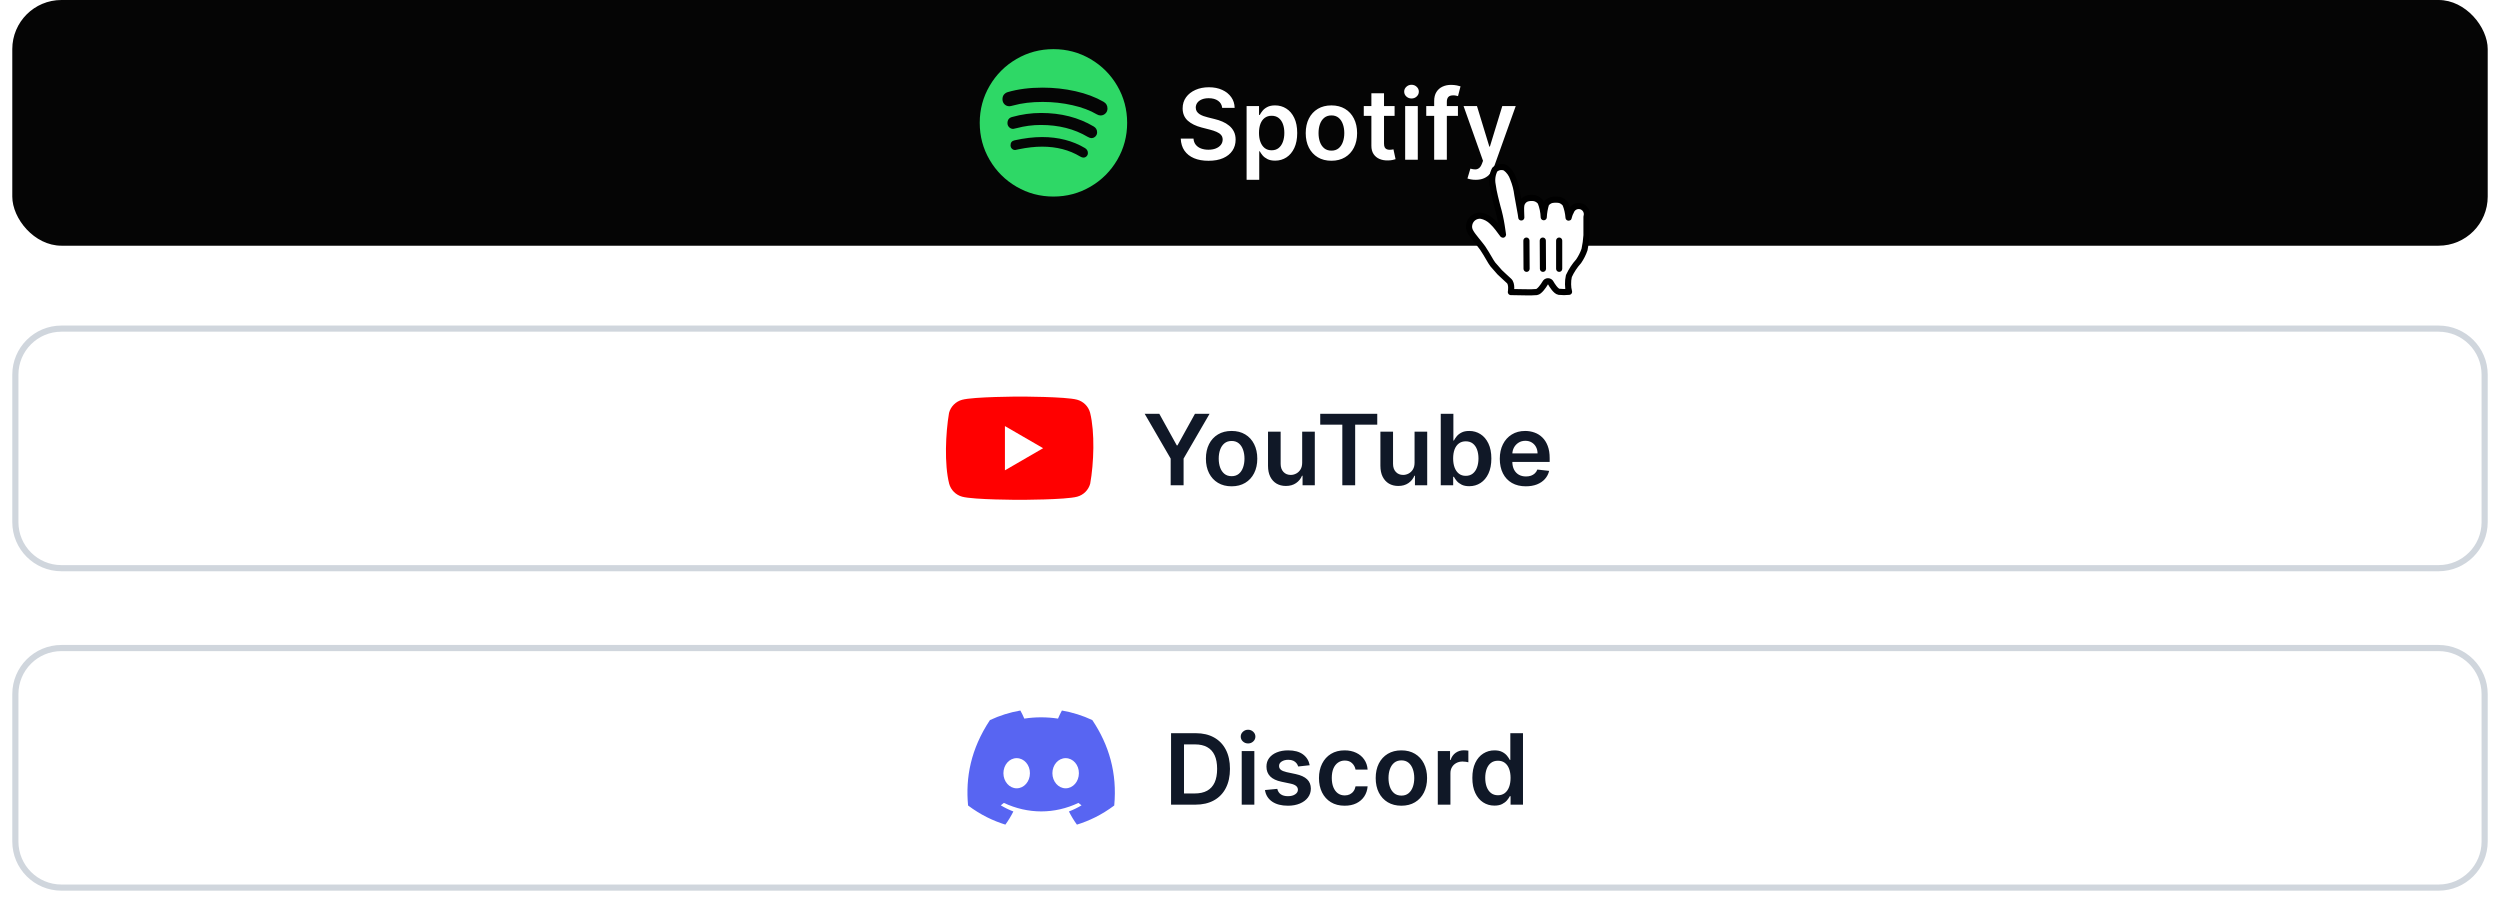 <svg width="407" height="147" viewBox="0 0 407 147" fill="none" xmlns="http://www.w3.org/2000/svg">
<rect x="2" width="403" height="40" rx="8" fill="#050505"/>
<g clip-path="url(#clip0_15_1426)">
<path d="M177.109 24.906C177.109 24.573 176.953 24.307 176.641 24.109C174.63 22.912 172.302 22.312 169.656 22.312C168.271 22.312 166.776 22.49 165.172 22.844C164.734 22.938 164.516 23.208 164.516 23.656C164.516 23.865 164.586 24.044 164.727 24.195C164.867 24.346 165.052 24.422 165.281 24.422C165.333 24.422 165.526 24.38 165.859 24.297C167.234 24.016 168.5 23.875 169.656 23.875C172.01 23.875 174.078 24.412 175.859 25.484C176.057 25.599 176.229 25.656 176.375 25.656C176.573 25.656 176.745 25.586 176.891 25.445C177.036 25.305 177.109 25.125 177.109 24.906ZM178.609 21.547C178.609 21.13 178.427 20.812 178.062 20.594C175.594 19.125 172.74 18.391 169.5 18.391C167.906 18.391 166.328 18.609 164.766 19.047C164.266 19.182 164.016 19.516 164.016 20.047C164.016 20.307 164.107 20.529 164.289 20.711C164.471 20.893 164.693 20.984 164.953 20.984C165.026 20.984 165.219 20.943 165.531 20.859C166.802 20.516 168.109 20.344 169.453 20.344C172.359 20.344 174.901 20.99 177.078 22.281C177.328 22.417 177.526 22.484 177.672 22.484C177.932 22.484 178.154 22.393 178.336 22.211C178.518 22.029 178.609 21.807 178.609 21.547ZM180.297 17.672C180.297 17.182 180.089 16.818 179.672 16.578C178.359 15.818 176.833 15.242 175.094 14.852C173.354 14.461 171.568 14.266 169.734 14.266C167.609 14.266 165.714 14.51 164.047 15C163.807 15.073 163.607 15.206 163.445 15.398C163.284 15.591 163.203 15.844 163.203 16.156C163.203 16.479 163.31 16.75 163.523 16.969C163.737 17.188 164.005 17.297 164.328 17.297C164.443 17.297 164.651 17.255 164.953 17.172C166.339 16.787 167.938 16.594 169.75 16.594C171.406 16.594 173.018 16.771 174.586 17.125C176.154 17.479 177.474 17.974 178.547 18.609C178.766 18.734 178.974 18.797 179.172 18.797C179.474 18.797 179.737 18.69 179.961 18.477C180.185 18.263 180.297 17.995 180.297 17.672ZM183.5 20C183.5 22.177 182.964 24.185 181.891 26.023C180.818 27.862 179.362 29.318 177.523 30.391C175.685 31.463 173.677 32 171.5 32C169.323 32 167.315 31.463 165.477 30.391C163.638 29.318 162.182 27.862 161.109 26.023C160.036 24.185 159.5 22.177 159.5 20C159.5 17.823 160.036 15.815 161.109 13.977C162.182 12.138 163.638 10.682 165.477 9.609C167.315 8.536 169.323 8 171.5 8C173.677 8 175.685 8.536 177.523 9.609C179.362 10.682 180.818 12.138 181.891 13.977C182.964 15.815 183.5 17.823 183.5 20Z" fill="#2ED866"/>
</g>
<path d="M198.972 17.562C198.919 17.066 198.695 16.68 198.301 16.403C197.911 16.127 197.403 15.989 196.778 15.989C196.339 15.989 195.962 16.055 195.648 16.188C195.333 16.32 195.093 16.5 194.926 16.727C194.759 16.954 194.674 17.214 194.67 17.506C194.67 17.748 194.725 17.958 194.835 18.136C194.949 18.314 195.102 18.466 195.295 18.591C195.489 18.712 195.703 18.814 195.938 18.898C196.172 18.981 196.409 19.051 196.648 19.108L197.739 19.381C198.178 19.483 198.6 19.621 199.006 19.796C199.415 19.97 199.78 20.189 200.102 20.454C200.428 20.72 200.686 21.04 200.875 21.415C201.064 21.79 201.159 22.229 201.159 22.733C201.159 23.415 200.985 24.015 200.636 24.534C200.288 25.049 199.784 25.453 199.125 25.744C198.47 26.032 197.676 26.176 196.744 26.176C195.839 26.176 195.053 26.036 194.386 25.756C193.723 25.475 193.205 25.066 192.83 24.528C192.458 23.991 192.258 23.335 192.227 22.562H194.301C194.331 22.968 194.456 23.305 194.676 23.574C194.896 23.843 195.182 24.044 195.534 24.176C195.89 24.309 196.288 24.375 196.727 24.375C197.186 24.375 197.587 24.307 197.932 24.171C198.28 24.03 198.553 23.837 198.75 23.591C198.947 23.341 199.047 23.049 199.051 22.716C199.047 22.413 198.958 22.163 198.784 21.966C198.61 21.765 198.366 21.599 198.051 21.466C197.741 21.329 197.377 21.208 196.96 21.102L195.636 20.761C194.678 20.515 193.92 20.142 193.364 19.642C192.811 19.138 192.534 18.47 192.534 17.636C192.534 16.951 192.72 16.35 193.091 15.835C193.466 15.32 193.975 14.921 194.619 14.636C195.263 14.348 195.992 14.204 196.807 14.204C197.633 14.204 198.356 14.348 198.977 14.636C199.602 14.921 200.093 15.316 200.449 15.824C200.805 16.328 200.989 16.907 201 17.562H198.972ZM202.947 29.273V17.273H204.97V18.716H205.089C205.196 18.504 205.345 18.278 205.538 18.04C205.732 17.797 205.993 17.591 206.322 17.421C206.652 17.246 207.072 17.159 207.584 17.159C208.258 17.159 208.866 17.331 209.408 17.676C209.953 18.017 210.385 18.523 210.703 19.193C211.025 19.86 211.186 20.678 211.186 21.648C211.186 22.606 211.029 23.421 210.714 24.091C210.4 24.761 209.972 25.273 209.43 25.625C208.889 25.977 208.275 26.153 207.589 26.153C207.089 26.153 206.675 26.07 206.345 25.903C206.016 25.737 205.75 25.536 205.55 25.301C205.353 25.062 205.199 24.837 205.089 24.625H205.004V29.273H202.947ZM204.964 21.636C204.964 22.201 205.044 22.695 205.203 23.119C205.366 23.544 205.599 23.875 205.902 24.114C206.209 24.349 206.58 24.466 207.016 24.466C207.47 24.466 207.851 24.345 208.158 24.102C208.464 23.856 208.696 23.521 208.851 23.097C209.01 22.669 209.089 22.182 209.089 21.636C209.089 21.095 209.012 20.614 208.857 20.193C208.701 19.773 208.47 19.443 208.163 19.204C207.857 18.966 207.474 18.847 207.016 18.847C206.576 18.847 206.203 18.962 205.896 19.193C205.589 19.424 205.357 19.748 205.197 20.165C205.042 20.581 204.964 21.072 204.964 21.636ZM216.754 26.171C215.902 26.171 215.163 25.983 214.538 25.608C213.913 25.233 213.429 24.708 213.084 24.034C212.743 23.36 212.572 22.572 212.572 21.671C212.572 20.769 212.743 19.979 213.084 19.301C213.429 18.623 213.913 18.097 214.538 17.722C215.163 17.347 215.902 17.159 216.754 17.159C217.607 17.159 218.345 17.347 218.97 17.722C219.595 18.097 220.078 18.623 220.419 19.301C220.764 19.979 220.936 20.769 220.936 21.671C220.936 22.572 220.764 23.36 220.419 24.034C220.078 24.708 219.595 25.233 218.97 25.608C218.345 25.983 217.607 26.171 216.754 26.171ZM216.766 24.523C217.228 24.523 217.614 24.396 217.925 24.142C218.235 23.884 218.466 23.54 218.618 23.108C218.773 22.676 218.851 22.195 218.851 21.665C218.851 21.131 218.773 20.648 218.618 20.216C218.466 19.78 218.235 19.434 217.925 19.176C217.614 18.919 217.228 18.79 216.766 18.79C216.292 18.79 215.898 18.919 215.584 19.176C215.273 19.434 215.04 19.78 214.885 20.216C214.733 20.648 214.658 21.131 214.658 21.665C214.658 22.195 214.733 22.676 214.885 23.108C215.04 23.54 215.273 23.884 215.584 24.142C215.898 24.396 216.292 24.523 216.766 24.523ZM227.04 17.273V18.864H222.023V17.273H227.04ZM223.261 15.182H225.318V23.375C225.318 23.651 225.36 23.864 225.443 24.011C225.53 24.155 225.644 24.254 225.784 24.307C225.924 24.36 226.08 24.386 226.25 24.386C226.379 24.386 226.496 24.377 226.602 24.358C226.712 24.339 226.795 24.322 226.852 24.307L227.199 25.915C227.089 25.953 226.932 25.994 226.727 26.04C226.527 26.085 226.28 26.112 225.989 26.119C225.473 26.134 225.009 26.057 224.597 25.886C224.184 25.712 223.856 25.443 223.614 25.079C223.375 24.716 223.258 24.261 223.261 23.716V15.182ZM228.76 26V17.273H230.817V26H228.76ZM229.794 16.034C229.468 16.034 229.188 15.926 228.953 15.71C228.718 15.491 228.601 15.227 228.601 14.921C228.601 14.61 228.718 14.347 228.953 14.131C229.188 13.911 229.468 13.801 229.794 13.801C230.124 13.801 230.404 13.911 230.635 14.131C230.87 14.347 230.987 14.61 230.987 14.921C230.987 15.227 230.87 15.491 230.635 15.71C230.404 15.926 230.124 16.034 229.794 16.034ZM237.352 17.273V18.864H232.193V17.273H237.352ZM233.483 26V16.449C233.483 15.862 233.604 15.373 233.847 14.983C234.093 14.593 234.422 14.301 234.835 14.108C235.248 13.915 235.706 13.818 236.21 13.818C236.566 13.818 236.883 13.847 237.159 13.903C237.436 13.96 237.64 14.011 237.773 14.057L237.364 15.648C237.277 15.621 237.167 15.595 237.034 15.568C236.902 15.538 236.754 15.523 236.591 15.523C236.208 15.523 235.938 15.616 235.778 15.801C235.623 15.983 235.545 16.244 235.545 16.585V26H233.483ZM240.241 29.273C239.961 29.273 239.702 29.25 239.463 29.204C239.228 29.163 239.041 29.114 238.901 29.057L239.378 27.454C239.677 27.542 239.944 27.583 240.179 27.579C240.414 27.576 240.62 27.502 240.798 27.358C240.98 27.218 241.134 26.983 241.259 26.653L241.435 26.182L238.27 17.273H240.452L242.463 23.864H242.554L244.571 17.273H246.759L243.264 27.057C243.101 27.519 242.885 27.915 242.616 28.244C242.348 28.578 242.018 28.831 241.628 29.006C241.241 29.184 240.779 29.273 240.241 29.273Z" fill="white"/>
<g filter="url(#filter0_d_15_1426)">
<path d="M2 60C2 55.582 5.582 52 10 52H397C401.418 52 405 55.582 405 60V84C405 88.418 401.418 92 397 92H10C5.582 92 2 88.418 2 84V60Z" fill="white"/>
<path d="M2.5 60C2.5 55.858 5.858 52.5 10 52.5H397C401.142 52.5 404.5 55.858 404.5 60V84C404.5 88.142 401.142 91.5 397 91.5H10C5.858 91.5 2.5 88.142 2.5 84V60Z" stroke="#D0D6DD"/>
<g clip-path="url(#clip1_15_1426)">
<path d="M177.47 66.195C177.332 65.686 177.064 65.222 176.691 64.849C176.318 64.477 175.855 64.208 175.346 64.07C173.484 63.562 165.988 63.562 165.988 63.562C165.988 63.562 158.492 63.578 156.629 64.086C156.121 64.224 155.657 64.492 155.284 64.865C154.911 65.237 154.643 65.701 154.505 66.21C153.942 69.519 153.723 74.562 154.521 77.738C154.658 78.247 154.927 78.711 155.3 79.084C155.672 79.456 156.136 79.725 156.645 79.862C158.507 80.371 166.003 80.371 166.003 80.371C166.003 80.371 173.499 80.371 175.361 79.862C175.87 79.725 176.334 79.456 176.706 79.084C177.079 78.711 177.348 78.247 177.485 77.738C178.08 74.425 178.263 69.385 177.47 66.195Z" fill="#FF0000"/>
<path d="M163.602 75.568L169.82 71.966L163.602 68.365V75.568Z" fill="white"/>
</g>
<path d="M186.352 66.364H188.733L191.58 71.511H191.693L194.54 66.364H196.92L192.688 73.659V78H190.585V73.659L186.352 66.364ZM200.504 78.171C199.652 78.171 198.913 77.983 198.288 77.608C197.663 77.233 197.179 76.708 196.834 76.034C196.493 75.36 196.322 74.572 196.322 73.671C196.322 72.769 196.493 71.979 196.834 71.301C197.179 70.623 197.663 70.097 198.288 69.722C198.913 69.347 199.652 69.159 200.504 69.159C201.357 69.159 202.095 69.347 202.72 69.722C203.345 70.097 203.828 70.623 204.169 71.301C204.514 71.979 204.686 72.769 204.686 73.671C204.686 74.572 204.514 75.36 204.169 76.034C203.828 76.708 203.345 77.233 202.72 77.608C202.095 77.983 201.357 78.171 200.504 78.171ZM200.516 76.523C200.978 76.523 201.364 76.396 201.675 76.142C201.985 75.885 202.216 75.54 202.368 75.108C202.523 74.676 202.601 74.195 202.601 73.665C202.601 73.131 202.523 72.648 202.368 72.216C202.216 71.78 201.985 71.434 201.675 71.176C201.364 70.919 200.978 70.79 200.516 70.79C200.042 70.79 199.648 70.919 199.334 71.176C199.023 71.434 198.79 71.78 198.635 72.216C198.483 72.648 198.408 73.131 198.408 73.665C198.408 74.195 198.483 74.676 198.635 75.108C198.79 75.54 199.023 75.885 199.334 76.142C199.648 76.396 200.042 76.523 200.516 76.523ZM211.994 74.329V69.273H214.051V78H212.057V76.449H211.966C211.769 76.938 211.445 77.337 210.994 77.648C210.547 77.958 209.996 78.114 209.341 78.114C208.769 78.114 208.263 77.987 207.824 77.733C207.388 77.475 207.047 77.102 206.801 76.614C206.555 76.121 206.432 75.526 206.432 74.829V69.273H208.489V74.511C208.489 75.064 208.64 75.504 208.943 75.829C209.246 76.155 209.644 76.318 210.136 76.318C210.439 76.318 210.733 76.244 211.017 76.097C211.301 75.949 211.534 75.729 211.716 75.438C211.902 75.142 211.994 74.773 211.994 74.329ZM214.933 68.131V66.364H224.217V68.131H220.621V78H218.53V68.131H214.933ZM230.291 74.329V69.273H232.348V78H230.354V76.449H230.263C230.066 76.938 229.742 77.337 229.291 77.648C228.844 77.958 228.293 78.114 227.638 78.114C227.066 78.114 226.56 77.987 226.121 77.733C225.685 77.475 225.344 77.102 225.098 76.614C224.852 76.121 224.729 75.526 224.729 74.829V69.273H226.786V74.511C226.786 75.064 226.937 75.504 227.24 75.829C227.543 76.155 227.941 76.318 228.433 76.318C228.736 76.318 229.03 76.244 229.314 76.097C229.598 75.949 229.831 75.729 230.013 75.438C230.198 75.142 230.291 74.773 230.291 74.329ZM234.554 78V66.364H236.611V70.716H236.696C236.802 70.504 236.952 70.278 237.145 70.04C237.338 69.797 237.599 69.591 237.929 69.421C238.259 69.246 238.679 69.159 239.19 69.159C239.865 69.159 240.473 69.331 241.014 69.676C241.56 70.017 241.991 70.523 242.31 71.193C242.632 71.86 242.793 72.678 242.793 73.648C242.793 74.606 242.635 75.421 242.321 76.091C242.007 76.761 241.579 77.273 241.037 77.625C240.495 77.977 239.882 78.153 239.196 78.153C238.696 78.153 238.281 78.07 237.952 77.903C237.622 77.737 237.357 77.536 237.156 77.301C236.959 77.062 236.806 76.837 236.696 76.625H236.577V78H234.554ZM236.571 73.636C236.571 74.201 236.651 74.695 236.81 75.119C236.973 75.544 237.205 75.875 237.509 76.114C237.815 76.349 238.187 76.466 238.622 76.466C239.077 76.466 239.457 76.345 239.764 76.102C240.071 75.856 240.302 75.521 240.457 75.097C240.616 74.669 240.696 74.182 240.696 73.636C240.696 73.095 240.618 72.614 240.463 72.193C240.308 71.773 240.077 71.443 239.77 71.204C239.463 70.966 239.08 70.847 238.622 70.847C238.183 70.847 237.81 70.962 237.503 71.193C237.196 71.424 236.963 71.748 236.804 72.165C236.649 72.581 236.571 73.072 236.571 73.636ZM248.405 78.171C247.53 78.171 246.774 77.989 246.138 77.625C245.505 77.258 245.018 76.739 244.678 76.068C244.337 75.394 244.166 74.6 244.166 73.688C244.166 72.79 244.337 72.002 244.678 71.324C245.022 70.642 245.503 70.112 246.121 69.733C246.738 69.35 247.464 69.159 248.297 69.159C248.835 69.159 249.342 69.246 249.82 69.421C250.301 69.591 250.725 69.856 251.092 70.216C251.464 70.576 251.755 71.034 251.967 71.591C252.179 72.144 252.286 72.803 252.286 73.568V74.199H245.132V72.812H250.314C250.31 72.419 250.225 72.068 250.058 71.761C249.892 71.451 249.659 71.206 249.359 71.028C249.064 70.85 248.719 70.761 248.325 70.761C247.905 70.761 247.536 70.864 247.217 71.068C246.899 71.269 246.651 71.534 246.473 71.864C246.299 72.189 246.21 72.547 246.206 72.938V74.148C246.206 74.655 246.299 75.091 246.484 75.454C246.67 75.814 246.929 76.091 247.263 76.284C247.596 76.474 247.986 76.568 248.433 76.568C248.732 76.568 249.003 76.526 249.246 76.443C249.488 76.356 249.698 76.229 249.876 76.062C250.054 75.896 250.189 75.689 250.28 75.443L252.2 75.659C252.079 76.167 251.848 76.61 251.507 76.989C251.17 77.364 250.738 77.655 250.212 77.864C249.685 78.068 249.083 78.171 248.405 78.171Z" fill="#101827"/>
</g>
<g filter="url(#filter1_d_15_1426)">
<path d="M2 112C2 107.582 5.582 104 10 104H397C401.418 104 405 107.582 405 112V136C405 140.418 401.418 144 397 144H10C5.582 144 2 140.418 2 136V112Z" fill="white"/>
<path d="M2.5 112C2.5 107.858 5.858 104.5 10 104.5H397C401.142 104.5 404.5 107.858 404.5 112V136C404.5 140.142 401.142 143.5 397 143.5H10C5.858 143.5 2.5 140.142 2.5 136V112Z" stroke="#D0D6DD"/>
<g clip-path="url(#clip2_15_1426)">
<path d="M177.83 116.228C176.256 115.491 174.591 114.968 172.879 114.672C172.666 115.057 172.416 115.576 172.245 115.989C170.398 115.711 168.569 115.711 166.757 115.989C166.585 115.576 166.331 115.057 166.115 114.672C164.401 114.968 162.735 115.493 161.16 116.232C158.027 120.967 157.177 125.584 157.602 130.136C159.68 131.689 161.694 132.631 163.675 133.248C164.167 132.572 164.602 131.855 164.975 131.106C164.264 130.836 163.579 130.502 162.927 130.109C163.099 129.982 163.266 129.85 163.429 129.712C167.378 131.559 171.669 131.559 175.571 129.712C175.735 129.849 175.902 129.981 176.073 130.109C175.42 130.503 174.733 130.837 174.021 131.108C174.397 131.86 174.831 132.577 175.322 133.25C177.304 132.633 179.32 131.691 181.398 130.136C181.896 124.859 180.547 120.284 177.83 116.228ZM165.513 127.337C164.328 127.337 163.356 126.23 163.356 124.883C163.356 123.535 164.307 122.426 165.513 122.426C166.719 122.426 167.692 123.533 167.671 124.883C167.673 126.23 166.719 127.337 165.513 127.337ZM173.487 127.337C172.301 127.337 171.329 126.23 171.329 124.883C171.329 123.535 172.281 122.426 173.487 122.426C174.693 122.426 175.665 123.533 175.644 124.883C175.644 126.23 174.693 127.337 173.487 127.337Z" fill="#5865F2"/>
</g>
<path d="M194.591 130H190.648V118.364H194.67C195.826 118.364 196.818 118.597 197.648 119.062C198.481 119.525 199.121 120.189 199.568 121.057C200.015 121.924 200.239 122.962 200.239 124.17C200.239 125.383 200.013 126.424 199.562 127.295C199.116 128.167 198.47 128.835 197.625 129.301C196.784 129.767 195.773 130 194.591 130ZM192.756 128.176H194.489C195.299 128.176 195.975 128.028 196.517 127.733C197.059 127.434 197.466 126.989 197.739 126.398C198.011 125.803 198.148 125.061 198.148 124.17C198.148 123.28 198.011 122.542 197.739 121.955C197.466 121.364 197.063 120.922 196.528 120.631C195.998 120.335 195.339 120.188 194.551 120.188H192.756V128.176ZM202.151 130V121.273H204.207V130H202.151ZM203.185 120.034C202.859 120.034 202.579 119.926 202.344 119.71C202.109 119.491 201.991 119.227 201.991 118.92C201.991 118.61 202.109 118.347 202.344 118.131C202.579 117.911 202.859 117.801 203.185 117.801C203.514 117.801 203.795 117.911 204.026 118.131C204.26 118.347 204.378 118.61 204.378 118.92C204.378 119.227 204.26 119.491 204.026 119.71C203.795 119.926 203.514 120.034 203.185 120.034ZM213.22 123.58L211.345 123.784C211.292 123.595 211.199 123.417 211.067 123.25C210.938 123.083 210.764 122.949 210.544 122.847C210.324 122.744 210.055 122.693 209.737 122.693C209.309 122.693 208.949 122.786 208.658 122.972C208.37 123.157 208.228 123.398 208.232 123.693C208.228 123.947 208.321 124.153 208.51 124.312C208.703 124.472 209.021 124.602 209.464 124.705L210.953 125.023C211.779 125.201 212.393 125.483 212.794 125.869C213.199 126.256 213.404 126.761 213.408 127.386C213.404 127.936 213.243 128.42 212.925 128.841C212.61 129.258 212.173 129.583 211.612 129.818C211.052 130.053 210.408 130.17 209.68 130.17C208.612 130.17 207.752 129.947 207.101 129.5C206.449 129.049 206.061 128.422 205.936 127.619L207.942 127.426C208.033 127.82 208.226 128.117 208.521 128.318C208.817 128.519 209.201 128.619 209.675 128.619C210.163 128.619 210.555 128.519 210.851 128.318C211.15 128.117 211.3 127.869 211.3 127.574C211.3 127.324 211.203 127.117 211.01 126.955C210.821 126.792 210.525 126.667 210.124 126.58L208.635 126.267C207.798 126.093 207.179 125.799 206.777 125.386C206.375 124.97 206.177 124.443 206.18 123.807C206.177 123.269 206.322 122.803 206.618 122.409C206.917 122.011 207.332 121.705 207.862 121.489C208.396 121.269 209.012 121.159 209.709 121.159C210.732 121.159 211.536 121.377 212.124 121.812C212.714 122.248 213.08 122.837 213.22 123.58ZM218.911 130.17C218.039 130.17 217.291 129.979 216.666 129.597C216.045 129.214 215.566 128.686 215.229 128.011C214.895 127.333 214.729 126.553 214.729 125.67C214.729 124.784 214.899 124.002 215.24 123.324C215.581 122.642 216.062 122.112 216.683 121.733C217.308 121.35 218.047 121.159 218.899 121.159C219.607 121.159 220.234 121.29 220.78 121.551C221.329 121.809 221.767 122.174 222.092 122.648C222.418 123.117 222.604 123.667 222.649 124.295H220.683C220.604 123.875 220.414 123.525 220.115 123.244C219.82 122.96 219.424 122.818 218.928 122.818C218.507 122.818 218.138 122.932 217.82 123.159C217.501 123.383 217.253 123.705 217.075 124.125C216.901 124.545 216.814 125.049 216.814 125.636C216.814 126.231 216.901 126.742 217.075 127.17C217.25 127.595 217.494 127.922 217.808 128.153C218.126 128.381 218.5 128.494 218.928 128.494C219.231 128.494 219.501 128.437 219.74 128.324C219.982 128.206 220.185 128.038 220.348 127.818C220.511 127.598 220.623 127.331 220.683 127.017H222.649C222.6 127.634 222.418 128.182 222.104 128.659C221.789 129.133 221.361 129.504 220.82 129.773C220.278 130.038 219.642 130.17 218.911 130.17ZM228.145 130.17C227.293 130.17 226.554 129.983 225.929 129.608C225.304 129.233 224.819 128.708 224.474 128.034C224.134 127.36 223.963 126.572 223.963 125.67C223.963 124.769 224.134 123.979 224.474 123.301C224.819 122.623 225.304 122.097 225.929 121.722C226.554 121.347 227.293 121.159 228.145 121.159C228.997 121.159 229.736 121.347 230.361 121.722C230.986 122.097 231.469 122.623 231.81 123.301C232.154 123.979 232.327 124.769 232.327 125.67C232.327 126.572 232.154 127.36 231.81 128.034C231.469 128.708 230.986 129.233 230.361 129.608C229.736 129.983 228.997 130.17 228.145 130.17ZM228.156 128.523C228.618 128.523 229.005 128.396 229.315 128.142C229.626 127.884 229.857 127.54 230.009 127.108C230.164 126.676 230.241 126.195 230.241 125.665C230.241 125.131 230.164 124.648 230.009 124.216C229.857 123.78 229.626 123.434 229.315 123.176C229.005 122.919 228.618 122.79 228.156 122.79C227.683 122.79 227.289 122.919 226.974 123.176C226.664 123.434 226.431 123.78 226.276 124.216C226.124 124.648 226.048 125.131 226.048 125.665C226.048 126.195 226.124 126.676 226.276 127.108C226.431 127.54 226.664 127.884 226.974 128.142C227.289 128.396 227.683 128.523 228.156 128.523ZM234.072 130V121.273H236.067V122.727H236.158C236.317 122.223 236.589 121.835 236.976 121.562C237.366 121.286 237.811 121.148 238.311 121.148C238.425 121.148 238.552 121.153 238.692 121.165C238.836 121.172 238.955 121.186 239.05 121.205V123.097C238.963 123.066 238.824 123.04 238.635 123.017C238.449 122.991 238.269 122.977 238.095 122.977C237.72 122.977 237.383 123.059 237.084 123.222C236.788 123.381 236.555 123.602 236.385 123.886C236.214 124.17 236.129 124.498 236.129 124.869V130H234.072ZM243.295 130.153C242.61 130.153 241.996 129.977 241.455 129.625C240.913 129.273 240.485 128.761 240.17 128.091C239.856 127.42 239.699 126.606 239.699 125.648C239.699 124.678 239.858 123.86 240.176 123.193C240.498 122.523 240.932 122.017 241.477 121.676C242.023 121.331 242.631 121.159 243.301 121.159C243.813 121.159 244.233 121.246 244.562 121.42C244.892 121.591 245.153 121.797 245.347 122.04C245.54 122.278 245.689 122.504 245.795 122.716H245.881V118.364H247.943V130H245.92V128.625H245.795C245.689 128.837 245.536 129.062 245.335 129.301C245.134 129.536 244.869 129.737 244.54 129.903C244.21 130.07 243.795 130.153 243.295 130.153ZM243.869 128.466C244.305 128.466 244.676 128.348 244.983 128.114C245.29 127.875 245.523 127.544 245.682 127.119C245.841 126.695 245.92 126.201 245.92 125.636C245.92 125.072 245.841 124.581 245.682 124.165C245.527 123.748 245.295 123.424 244.989 123.193C244.686 122.962 244.313 122.847 243.869 122.847C243.411 122.847 243.028 122.966 242.722 123.205C242.415 123.443 242.184 123.773 242.028 124.193C241.873 124.614 241.795 125.095 241.795 125.636C241.795 126.182 241.873 126.669 242.028 127.097C242.188 127.521 242.42 127.856 242.727 128.102C243.038 128.345 243.419 128.466 243.869 128.466Z" fill="#101827"/>
</g>
<g filter="url(#filter2_d_15_1426)">
<path d="M243.026 41.707C242.653 41.227 242.186 40.253 241.373 39.04C240.906 38.373 239.76 37.107 239.413 36.453C239.163 36.056 239.091 35.573 239.213 35.12C239.422 34.259 240.239 33.688 241.12 33.787C241.801 33.923 242.427 34.257 242.92 34.747C243.264 35.071 243.581 35.423 243.866 35.8C244.08 36.067 244.133 36.173 244.373 36.48C244.613 36.787 244.773 37.093 244.653 36.64C244.56 35.973 244.4 34.853 244.173 33.853C244 33.093 243.96 32.973 243.8 32.4C243.64 31.827 243.546 31.347 243.373 30.693C243.215 30.052 243.09 29.402 243 28.747C242.832 27.909 242.954 27.039 243.346 26.28C243.812 25.842 244.496 25.726 245.08 25.987C245.667 26.421 246.105 27.026 246.333 27.72C246.683 28.574 246.916 29.471 247.026 30.387C247.24 31.72 247.653 33.667 247.666 34.067C247.666 33.573 247.573 32.533 247.666 32.067C247.759 31.58 248.097 31.177 248.56 31C248.957 30.878 249.377 30.851 249.786 30.92C250.2 31.006 250.566 31.244 250.813 31.587C251.122 32.365 251.293 33.19 251.32 34.027C251.355 33.294 251.481 32.569 251.693 31.867C251.916 31.553 252.241 31.326 252.613 31.227C253.054 31.146 253.506 31.146 253.946 31.227C254.308 31.348 254.624 31.575 254.853 31.88C255.135 32.587 255.306 33.334 255.36 34.093C255.36 34.28 255.453 33.573 255.746 33.107C255.899 32.654 256.281 32.317 256.749 32.223C257.217 32.129 257.7 32.291 258.016 32.65C258.332 33.008 258.432 33.508 258.28 33.96C258.28 34.827 258.28 34.787 258.28 35.373C258.28 35.96 258.28 36.48 258.28 36.973C258.231 37.754 258.124 38.529 257.96 39.293C257.728 39.97 257.405 40.611 257 41.2C256.352 41.92 255.817 42.734 255.413 43.613C255.313 44.05 255.268 44.498 255.28 44.947C255.278 45.361 255.332 45.773 255.44 46.173C254.895 46.231 254.345 46.231 253.8 46.173C253.28 46.093 252.64 45.053 252.466 44.733C252.381 44.562 252.205 44.453 252.013 44.453C251.821 44.453 251.646 44.562 251.56 44.733C251.266 45.24 250.613 46.16 250.16 46.213C249.266 46.32 247.426 46.213 245.973 46.213C245.973 46.213 246.213 44.88 245.666 44.4C245.12 43.92 244.56 43.36 244.146 42.987L243.026 41.707Z" fill="white"/>
<path fill-rule="evenodd" clip-rule="evenodd" d="M243.026 41.707C242.653 41.227 242.186 40.253 241.373 39.04C240.906 38.373 239.76 37.107 239.413 36.453C239.163 36.056 239.091 35.573 239.213 35.12C239.422 34.259 240.239 33.688 241.12 33.787C241.801 33.923 242.427 34.257 242.92 34.747C243.264 35.071 243.581 35.423 243.866 35.8C244.08 36.067 244.133 36.173 244.373 36.48C244.613 36.787 244.773 37.093 244.653 36.64C244.56 35.973 244.4 34.853 244.173 33.853C244 33.093 243.96 32.973 243.8 32.4C243.64 31.827 243.546 31.347 243.373 30.693C243.215 30.052 243.09 29.402 243 28.747C242.832 27.909 242.954 27.039 243.346 26.28C243.812 25.842 244.496 25.726 245.08 25.987C245.667 26.421 246.105 27.026 246.333 27.72C246.683 28.574 246.916 29.471 247.026 30.387C247.24 31.72 247.653 33.667 247.666 34.067C247.666 33.573 247.573 32.533 247.666 32.067C247.759 31.58 248.097 31.177 248.56 31C248.957 30.878 249.377 30.851 249.786 30.92C250.2 31.006 250.566 31.244 250.813 31.587C251.122 32.365 251.293 33.19 251.32 34.027C251.355 33.294 251.481 32.569 251.693 31.867C251.916 31.553 252.241 31.326 252.613 31.227C253.054 31.146 253.506 31.146 253.946 31.227C254.308 31.348 254.624 31.575 254.853 31.88C255.135 32.587 255.306 33.334 255.36 34.093C255.36 34.28 255.453 33.573 255.746 33.107C255.899 32.654 256.281 32.317 256.749 32.223C257.217 32.129 257.7 32.291 258.016 32.65C258.332 33.008 258.432 33.508 258.28 33.96C258.28 34.827 258.28 34.787 258.28 35.373C258.28 35.96 258.28 36.48 258.28 36.973C258.231 37.754 258.124 38.529 257.96 39.293C257.728 39.97 257.405 40.611 257 41.2C256.352 41.92 255.817 42.734 255.413 43.613C255.313 44.05 255.268 44.498 255.28 44.947C255.278 45.361 255.332 45.773 255.44 46.173C254.895 46.231 254.345 46.231 253.8 46.173C253.28 46.093 252.64 45.053 252.466 44.733C252.381 44.562 252.205 44.453 252.013 44.453C251.821 44.453 251.646 44.562 251.56 44.733C251.266 45.24 250.613 46.16 250.16 46.213C249.266 46.32 247.426 46.213 245.973 46.213C245.973 46.213 246.213 44.88 245.666 44.4C245.12 43.92 244.56 43.36 244.146 42.987L243.026 41.707Z" stroke="black" stroke-linecap="round" stroke-linejoin="round"/>
<path d="M254.333 42.435V37.832C254.333 37.557 254.11 37.333 253.833 37.333C253.557 37.333 253.333 37.557 253.333 37.832V42.435C253.333 42.71 253.557 42.933 253.833 42.933C254.11 42.933 254.333 42.71 254.333 42.435Z" fill="black"/>
<path d="M251.693 42.433L251.667 37.828C251.665 37.553 251.44 37.332 251.164 37.333C250.888 37.335 250.665 37.559 250.667 37.834L250.693 42.439C250.695 42.713 250.92 42.935 251.196 42.933C251.472 42.932 251.695 42.708 251.693 42.433Z" fill="black"/>
<path d="M248 37.839L248.027 42.434C248.028 42.711 248.253 42.935 248.53 42.933C248.806 42.932 249.028 42.706 249.027 42.428L249 37.833C248.998 37.555 248.773 37.332 248.497 37.333C248.221 37.335 247.998 37.561 248 37.839Z" fill="black"/>
</g>
<defs>
<filter id="filter0_d_15_1426" x="0" y="51" width="407" height="44" filterUnits="userSpaceOnUse" color-interpolation-filters="sRGB">
<feFlood flood-opacity="0" result="BackgroundImageFix"/>
<feColorMatrix in="SourceAlpha" type="matrix" values="0 0 0 0 0 0 0 0 0 0 0 0 0 0 0 0 0 0 127 0" result="hardAlpha"/>
<feOffset dy="1"/>
<feGaussianBlur stdDeviation="1"/>
<feColorMatrix type="matrix" values="0 0 0 0 0.063 0 0 0 0 0.094 0 0 0 0 0.157 0 0 0 0.05 0"/>
<feBlend mode="normal" in2="BackgroundImageFix" result="effect1_dropShadow_15_1426"/>
<feBlend mode="normal" in="SourceGraphic" in2="effect1_dropShadow_15_1426" result="shape"/>
</filter>
<filter id="filter1_d_15_1426" x="0" y="103" width="407" height="44" filterUnits="userSpaceOnUse" color-interpolation-filters="sRGB">
<feFlood flood-opacity="0" result="BackgroundImageFix"/>
<feColorMatrix in="SourceAlpha" type="matrix" values="0 0 0 0 0 0 0 0 0 0 0 0 0 0 0 0 0 0 127 0" result="hardAlpha"/>
<feOffset dy="1"/>
<feGaussianBlur stdDeviation="1"/>
<feColorMatrix type="matrix" values="0 0 0 0 0.063 0 0 0 0 0.094 0 0 0 0 0.157 0 0 0 0.05 0"/>
<feBlend mode="normal" in2="BackgroundImageFix" result="effect1_dropShadow_15_1426"/>
<feBlend mode="normal" in="SourceGraphic" in2="effect1_dropShadow_15_1426" result="shape"/>
</filter>
<filter id="filter2_d_15_1426" x="229.6" y="18.933" width="36.8" height="36.8" filterUnits="userSpaceOnUse" color-interpolation-filters="sRGB">
<feFlood flood-opacity="0" result="BackgroundImageFix"/>
<feColorMatrix in="SourceAlpha" type="matrix" values="0 0 0 0 0 0 0 0 0 0 0 0 0 0 0 0 0 0 127 0" result="hardAlpha"/>
<feOffset dy="1.333"/>
<feGaussianBlur stdDeviation="1.2"/>
<feColorMatrix type="matrix" values="0 0 0 0 0 0 0 0 0 0 0 0 0 0 0 0 0 0 0.65 0"/>
<feBlend mode="normal" in2="BackgroundImageFix" result="effect1_dropShadow_15_1426"/>
<feBlend mode="normal" in="SourceGraphic" in2="effect1_dropShadow_15_1426" result="shape"/>
</filter>
<clipPath id="clip0_15_1426">
<rect width="24" height="24" fill="white" transform="translate(159.5 8)"/>
</clipPath>
<clipPath id="clip1_15_1426">
<rect width="24" height="16.875" fill="white" transform="translate(154 63.562)"/>
</clipPath>
<clipPath id="clip2_15_1426">
<rect width="24" height="18.656" fill="white" transform="translate(157.5 114.672)"/>
</clipPath>
</defs>
</svg>
